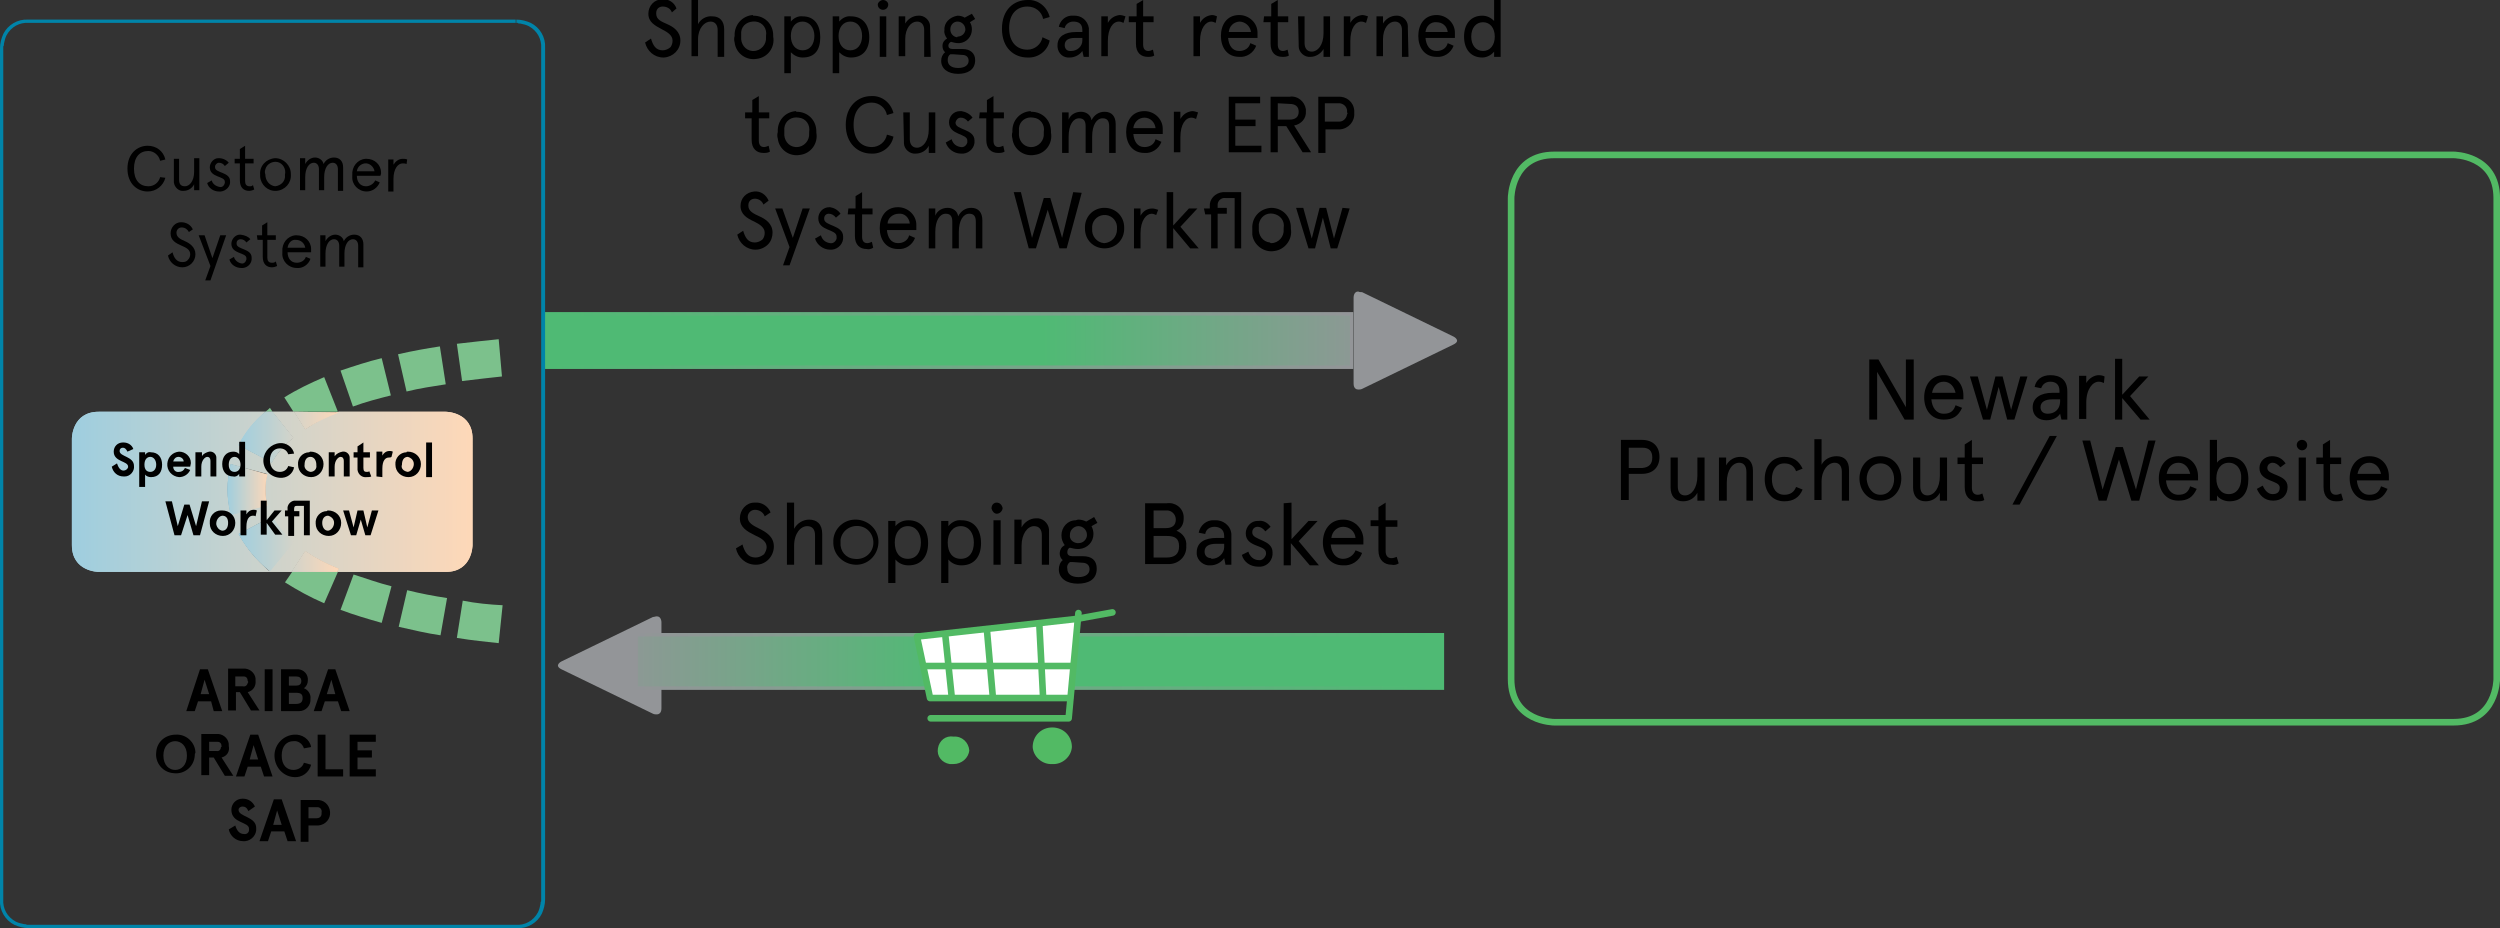 <?xml version="1.0" encoding="utf-8"?>
<!-- Generator: Adobe Illustrator 27.6.1, SVG Export Plug-In . SVG Version: 6.00 Build 0)  -->
<svg version="1.1" id="Layer_1" xmlns="http://www.w3.org/2000/svg" xmlns:xlink="http://www.w3.org/1999/xlink" x="0px" y="0px"
	 viewBox="0 0 382.5 142" style="enable-background:new 0 0 382.5 142;" xml:space="preserve">
<rect x="0" y="0" width="382.5" height="142" fill="#333333" stroke="none"/>
<style type="text/css">
	.st0{fill:none;stroke:#52BA64;stroke-width:1.01;}
	.st1{fill:#939598;}
	.st2{fill:url(#SVGID_00000112613862679671576050000011137892330578903487_);}
	.st3{clip-path:url(#SVGID_00000116946105172097116120000003411027332027871118_);}
	.st4{fill:url(#SVGID_00000000199269878255091040000001033025813591433350_);}
	.st5{fill:url(#SVGID-2_00000015315106649537969430000009022888378862059911_);}
	.st6{clip-path:url(#SVGID_00000013900774872517540180000012866791345073587623_);}
	
		.st7{fill:url(#SVGID_00000026869918289246857450000009415919184718825120_);stroke:url(#SVGID_00000029034827431474658930000004984056590042462652_);stroke-width:0.5;}
	.st8{fill:none;stroke:url(#SVGID-3_00000098917804554745383300000016384137835493484977_);stroke-width:0.5;}
	.st9{fill:url(#SVGID-4_00000119835227138806603120000014053326628811270073_);}
	.st10{clip-path:url(#SVGID_00000173121327278285031230000016249811212448606861_);}
	
		.st11{fill:url(#SVGID_00000115494950167563797100000007523273807034605710_);stroke:url(#SVGID_00000138573107868453591500000000440069824038431117_);stroke-width:0.5;}
	.st12{fill:none;stroke:url(#SVGID-5_00000058559259196256887050000018290729579534614963_);stroke-width:0.5;}
	.st13{fill:#FFFFFF;}
	.st14{fill:none;stroke:#52BA64;stroke-width:1.01;stroke-linecap:round;stroke-linejoin:round;}
	.st15{fill:#52BA64;}
	.st16{fill:#0084A9;}
	.st17{fill:#7CC18C;}
	.st18{fill:url(#SVGID-6_00000035516535291439607650000018434019335761078657_);}
	.st19{clip-path:url(#SVGID_00000003804199015910807790000012639685118958576774_);}
	.st20{fill:url(#SVGID-7_00000023981578642907170290000006467227818388392605_);}
	.st21{fill:url(#SVGID-8_00000017490598049324046380000011657714156696727733_);}
	.st22{clip-path:url(#SVGID_00000008827078962785376600000000474398340910012303_);}
	.st23{fill:url(#SVGID-9_00000087379029827692589420000008170121578676831154_);}
	.st24{fill:url(#SVGID-10_00000057106154473807337820000001722422586014781319_);}
	.st25{clip-path:url(#SVGID_00000158710190013173702110000013697444734656535189_);}
	.st26{fill:url(#SVGID-11_00000134945601443184620800000012045585939706336908_);}
	.st27{fill:url(#SVGID-12_00000177459959458000035820000004988242252089658780_);}
	.st28{clip-path:url(#SVGID_00000095299845038317871860000016042587552153709210_);}
	.st29{fill:url(#SVGID-13_00000149339800120166061330000004165647334062893224_);}
	.st30{enable-background:new    ;}
</style>
<g id="Layer_2_00000105404789807433241760000009754393788513656463_">
	<g id="Layer_1-2">
		<g>
			<path d="M117,79c-0.2-0.6-0.8-1-1.5-1c-0.6,0-1.1,0.5-1.1,1.1l0,0c0,0.9,0.8,1.3,1.8,1.8s2.2,1.2,2.2,2.7s-1.2,2.8-2.7,2.8h-0.1
				c-1.5,0-2.7-1.1-3-2.5l1-0.6c0.3,1.1,0.8,2,2,2c0.5,0,0.9-0.2,1.3-0.5c0.2-0.3,0.4-0.7,0.4-1.1c0-0.9-0.9-1.4-1.8-1.8
				c-1.2-0.6-2.3-1.2-2.3-2.6c0-1.3,1-2.4,2.2-2.4c0,0,0,0,0.1,0c1-0.1,2,0.5,2.4,1.5L117,79z"/>
			<path d="M125.8,86.4h-1.1v-4.5c0-0.9-0.4-1.4-1.2-1.4c-1,0-2,1.1-2,3v2.9h-1.1v-9.5h1.1v4c0.5-0.9,1.4-1.4,2.3-1.4
				c1.2,0,2,0.7,2,2.2L125.8,86.4z"/>
			<path d="M130.7,79.5c1.9-0.1,3.6,1.3,3.7,3.2c0.1,1.9-1.3,3.6-3.2,3.7s-3.6-1.3-3.7-3.2c0-0.1,0-0.2,0-0.2
				C127.4,81.2,128.8,79.6,130.7,79.5L130.7,79.5z M130.7,85.5c1.4,0.2,2.7-0.7,2.9-2.1s-0.7-2.7-2.1-2.9c-1.4-0.2-2.7,0.7-2.9,2.1
				c0,0.1,0,0.3,0,0.4C128.5,84.3,129.4,85.4,130.7,85.5L130.7,85.5L130.7,85.5z"/>
			<path d="M139,86.5c-0.8,0-1.5-0.3-2-0.9v3.6h-1.1v-9.5h1.1v0.8c0.5-0.6,1.2-0.9,2-0.9c2,0,3,1.5,3,3.5S141,86.5,139,86.5z
				 M138.9,80.5c-1.2,0-2,1-2,2.5s0.7,2.5,2,2.5s2-1,2-2.5S140.1,80.5,138.9,80.5L138.9,80.5z"/>
			<path d="M147.1,86.5c-0.8,0-1.5-0.3-2-0.9v3.6H144v-9.5h1.1v0.8c0.5-0.6,1.2-1,2-0.9c2,0,3,1.5,3,3.5S149.1,86.5,147.1,86.5z
				 M147,80.5c-1.2,0-2,1-2,2.5s0.7,2.5,2,2.5s2-1,2-2.5S148.2,80.5,147,80.5L147,80.5z"/>
			<path d="M152.5,76.9c0.5,0,0.8,0.4,0.9,0.8c0,0,0,0,0,0.1c-0.1,0.5-0.5,0.8-0.9,0.8s-0.7-0.4-0.8-0.8
				C151.7,77.3,152,76.9,152.5,76.9L152.5,76.9z M153.1,79.6v6.8H152v-6.8H153.1z"/>
			<path d="M160.5,86.4h-1.1v-4.5c0-0.9-0.4-1.4-1.2-1.4c-1,0-1.9,1.2-1.9,3v2.8h-1.1v-6.8h1.1v1.2c0.4-0.8,1.3-1.4,2.2-1.4
				c1-0.1,1.9,0.7,2,1.7c0,0.1,0,0.2,0,0.4V86.4z"/>
			<path d="M165,79.5c0.4,0,0.8,0.1,1.2,0.3l1.2-0.7l0.5,0.9l-0.9,0.5c0.2,0.4,0.3,0.8,0.3,1.2c0,1.2-0.9,2.2-2.2,2.3
				c-0.1,0-0.1,0-0.2,0c-0.4,0-0.8-0.1-1.2-0.2c-0.3,0.1-0.4,0.4-0.4,0.7c0,0.4,0.3,0.6,0.8,0.6h1.6c1.3,0,2.1,0.6,2.1,1.9
				c0,1.7-1.3,2.3-2.9,2.3c-1.7,0-2.9-0.8-2.9-2.2c0-0.5,0.2-1.1,0.6-1.4c-0.6-0.5-0.6-1.4-0.1-2c0.1-0.1,0.3-0.2,0.4-0.3
				c-0.3-0.4-0.5-0.9-0.5-1.5c0-1.2,0.9-2.3,2.2-2.3C164.9,79.5,164.9,79.5,165,79.5z M164.2,86c-0.2,0-0.4,0-0.5,0
				c-0.3,0.2-0.5,0.6-0.4,1c0,0.8,0.6,1.3,1.7,1.3s1.7-0.5,1.7-1.2s-0.5-1-1.1-1L164.2,86z M165,83.1c0.7,0,1.2-0.5,1.3-1.1
				c0-0.1,0-0.1,0-0.2c0-0.7-0.6-1.3-1.3-1.3s-1.3,0.6-1.3,1.3c-0.1,0.7,0.4,1.2,1.1,1.3C164.9,83.1,164.9,83.1,165,83.1z"/>
		</g>
		<g>
			<path d="M178.5,77c1.3-0.2,2.5,0.7,2.6,2c0,0.1,0,0.3,0,0.4c0,0.8-0.4,1.5-1.1,1.8c1,0.4,1.6,1.3,1.5,2.3c0.1,1.5-1,2.7-2.5,2.8
				c-0.2,0-0.3,0-0.5,0h-3.3V77H178.5z M176.5,78.1v2.7h1.9c0.9,0,1.5-0.4,1.5-1.3c0-0.7-0.5-1.3-1.2-1.4c-0.1,0-0.2,0-0.2,0
				S176.5,78.1,176.5,78.1z M176.5,85.3h2c1.2,0,1.9-0.5,1.9-1.7s-0.6-1.6-1.9-1.6h-2V85.3z"/>
			<path d="M188.4,86.4h-0.9l-0.2-1c-0.5,0.7-1.3,1.1-2.1,1.1c-1,0.1-2-0.7-2.1-1.7c0-0.1,0-0.2,0-0.3c0-1.5,1.2-2.2,3.1-2.2h1.1V82
				c0-1-0.7-1.4-1.5-1.4c-0.7,0-1.3,0.4-1.4,1.1l-1-0.2c0.2-1.1,1.2-2,2.4-1.9c1.3-0.1,2.5,0.8,2.6,2.1c0,0.2,0,0.3,0,0.5
				L188.4,86.4z M185.4,85.5c1,0,1.9-0.8,1.9-1.8c0-0.1,0-0.2,0-0.3v-0.2h-1.2c-1.2,0-1.8,0.4-1.8,1.2c0,0.6,0.4,1,1,1
				C185.3,85.5,185.4,85.5,185.4,85.5L185.4,85.5z"/>
			<path d="M194.4,80.6l-0.8,0.7c-0.3-0.4-0.7-0.7-1.2-0.7c-0.4,0-0.8,0.3-0.8,0.8v0.1c0,1.2,3.1,1,3.1,3c0.1,1.1-0.7,2.1-1.8,2.2
				c-0.1,0-0.3,0-0.4,0c-1.2,0-2.2-0.7-2.5-1.8l1-0.5c0.2,0.7,0.8,1.3,1.6,1.3c0.5,0.1,1-0.4,1.1-0.9c0-0.1,0-0.1,0-0.2
				c0-1.3-3.1-0.8-3.1-3c0-1,0.8-1.9,1.8-1.9c0.1,0,0.1,0,0.2,0C193.2,79.6,193.9,79.9,194.4,80.6z"/>
			<path d="M197.6,76.9v5.6l2.6-2.8h1.4l-2.9,3.1l3.1,3.7h-1.4l-2.9-3.4v3.4h-1.1V77L197.6,76.9L197.6,76.9z"/>
			<path d="M208.6,83.3h-5c0.1,1.2,0.7,2.2,1.9,2.2c0.8,0,1.6-0.5,1.9-1.3l1,0.4c-0.4,1.2-1.6,2-2.9,1.9c-2.1,0-3.1-1.7-3.1-3.5
				s1-3.5,3.1-3.5c1.7,0,3,1.3,3.1,2.9c0,0.1,0,0.2,0,0.3V83.3z M203.7,82.3h3.7c-0.1-1-0.9-1.7-1.9-1.7
				C204.6,80.6,203.8,81.3,203.7,82.3L203.7,82.3z"/>
			<path d="M209.7,79.6h1.2v-2l1.1-0.7v2.7h1.8v1H212v3.7c0,0.7,0.3,1.1,0.9,1.1c0.3,0,0.5-0.1,0.8-0.2l0.3,1
				c-0.3,0.2-0.7,0.3-1.1,0.2c-1.1,0-2-0.7-2-2.2v-3.7h-1.2V79.6z"/>
		</g>
		<path class="st0" d="M375.4,23.7c0,0,6.6,0,6.6,6.6v73.6c0,0,0,6.6-6.6,6.6H237.8c0,0-6.6,0-6.6-6.6V30.3c0,0,0-6.6,6.6-6.6
			L375.4,23.7z"/>
		<g>
			<path d="M102.8,1.9C102.6,1.3,102,1,101.4,1s-1,0.4-1,1c0,0,0,0,0,0.1c0,0.9,0.8,1.2,1.7,1.6s2,1.1,2,2.5s-1.1,2.5-2.5,2.6h-0.1
				c-1.4,0-2.5-1-2.8-2.3l0.9-0.6c0.3,1,0.7,1.8,1.8,1.8c0.4,0,0.9-0.2,1.2-0.5c0.2-0.3,0.3-0.6,0.3-1c0-0.8-0.8-1.3-1.6-1.7
				c-1.1-0.6-2.1-1.1-2.1-2.4c0-1.2,0.9-2.2,2.1-2.2l0,0c1-0.1,1.9,0.5,2.2,1.4L102.8,1.9z"/>
			<path d="M110.8,8.7h-1V4.6c0-0.8-0.4-1.3-1.1-1.3c-0.9,0-1.9,1-1.9,2.7v2.6h-1V0h1v3.7c0.4-0.8,1.3-1.3,2.2-1.2
				c1.1,0,1.8,0.7,1.8,2V8.7z"/>
			<path d="M115.3,2.4c1.7,0,3,1.3,3,3c0,0.1,0,0.1,0,0.2c0.3,1.6-0.8,3.2-2.5,3.4c-1.6,0.3-3.2-0.8-3.4-2.5c-0.1-0.3-0.1-0.7,0-1
				c-0.1-1.7,1.2-3.1,2.8-3.2C115.2,2.4,115.2,2.4,115.3,2.4z M115.3,7.8c1.1,0,2-1,1.9-2.1c0-0.1,0-0.1,0-0.2
				c0.2-1.1-0.5-2.1-1.6-2.2s-2.1,0.5-2.2,1.6c0,0.2,0,0.5,0,0.7c-0.1,1.1,0.6,2.1,1.7,2.2C115.2,7.8,115.2,7.8,115.3,7.8z"/>
			<path d="M122.8,8.8c-0.7,0-1.3-0.3-1.8-0.8v3.2h-1V2.5h1v0.8c0.4-0.5,1.1-0.9,1.8-0.8c1.8,0,2.7,1.3,2.7,3.2S124.7,8.8,122.8,8.8
				z M122.8,3.3c-1.1,0-1.8,0.9-1.8,2.2s0.7,2.2,1.8,2.2s1.8-0.9,1.8-2.2S123.8,3.3,122.8,3.3z"/>
			<path d="M130.2,8.8c-0.7,0-1.3-0.3-1.8-0.8v3.2h-1V2.5h1v0.8c0.4-0.5,1.1-0.9,1.8-0.8c1.8,0,2.8,1.3,2.8,3.2S132,8.8,130.2,8.8z
				 M130.1,3.3c-1.1,0-1.8,0.9-1.8,2.2s0.7,2.2,1.8,2.2s1.8-0.9,1.8-2.2S131.2,3.3,130.1,3.3z"/>
			<path d="M135.1,0c0.4,0,0.8,0.3,0.8,0.7l0,0c0,0.4-0.3,0.8-0.8,0.8c-0.4,0-0.8-0.3-0.8-0.8C134.3,0.4,134.7,0,135.1,0L135.1,0z
				 M135.6,2.5v6.2h-1V2.5H135.6z"/>
			<path d="M142.4,8.7h-1V4.6c0-0.8-0.4-1.3-1.1-1.3c-0.9,0-1.8,1-1.8,2.7v2.6h-1V2.5h1v1.1c0.4-0.7,1.2-1.2,2-1.2
				c0.9-0.1,1.8,0.7,1.8,1.6c0,0.1,0,0.2,0,0.3L142.4,8.7z"/>
			<path d="M146.5,2.4c0.4,0,0.8,0.1,1.1,0.3l1.1-0.6l0.5,0.8l-0.8,0.5c0.2,0.3,0.3,0.7,0.3,1.1c0,1.1-0.8,2-1.9,2.1
				c-0.1,0-0.2,0-0.2,0c-0.4,0-0.7-0.1-1.1-0.2c-0.2,0.1-0.4,0.3-0.4,0.6c0,0.3,0.2,0.5,0.7,0.5h1.5c1.1,0,1.9,0.6,1.9,1.7
				c0,1.5-1.2,2.1-2.6,2.1c-1.6,0-2.6-0.8-2.6-2c0-0.5,0.2-1,0.6-1.3c-0.3-0.3-0.4-0.6-0.4-1c0-0.5,0.3-0.9,0.7-1.1
				c-0.3-0.4-0.5-0.9-0.4-1.3C144.4,3.5,145.3,2.6,146.5,2.4C146.3,2.4,146.4,2.4,146.5,2.4z M145.8,8.3h-0.4
				c-0.3,0.2-0.4,0.5-0.4,0.9c0,0.7,0.5,1.2,1.6,1.2s1.6-0.5,1.6-1.1s-0.4-0.9-1-0.9L145.8,8.3z M146.5,5.6c0.6,0,1.1-0.4,1.2-1V4.5
				c0-0.6-0.5-1.2-1.2-1.2c-0.6,0-1.1,0.5-1.1,1.2c0,0.6,0.4,1.1,1,1.2C146.4,5.7,146.5,5.7,146.5,5.6z"/>
			<path d="M160.6,6.2c-0.3,1.6-1.8,2.7-3.4,2.6c-2,0-3.9-1.4-3.9-4.4s1.9-4.4,3.9-4.4c1.6-0.1,3,1,3.4,2.6l-1,0.3
				c-0.2-1.1-1.2-1.9-2.4-1.9c-1.6,0-2.8,1.1-2.8,3.3s1.2,3.3,2.8,3.3c1.1,0,2.1-0.8,2.3-1.9L160.6,6.2z"/>
			<path d="M166.6,8.7h-0.8l-0.2-0.9c-0.4,0.6-1.2,1-1.9,1c-1,0.1-1.8-0.6-1.9-1.6c0-0.1,0-0.2,0-0.3c0-1.3,1.1-2,2.8-2h1V4.6
				c0-1-0.6-1.3-1.4-1.3c-0.6,0-1.2,0.4-1.3,1L162,4.1c0.2-1,1.1-1.8,2.2-1.7c1.2-0.1,2.2,0.7,2.4,1.9c0,0.2,0,0.3,0,0.5L166.6,8.7z
				 M163.9,7.8c0.9,0,1.7-0.7,1.7-1.6c0-0.1,0-0.1,0-0.2V5.8h-1.1c-1.1,0-1.6,0.4-1.6,1.1c0,0.5,0.3,0.9,0.8,0.9
				C163.8,7.8,163.8,7.8,163.9,7.8z"/>
			<path d="M171.9,3.5c-0.2-0.1-0.5-0.2-0.7-0.2c-0.9,0-1.7,1-1.7,3v2.3h-1V2.5h1v1c0.4-0.7,1-1.1,1.8-1.2c0.3,0,0.6,0.1,0.9,0.2
				L171.9,3.5z"/>
			<path d="M172.8,2.5h1.1V0.6l1-0.6v2.5h1.6v0.9h-1.6v3.4c0,0.7,0.3,1,0.8,1c0.2,0,0.5-0.1,0.7-0.2l0.2,0.9c-0.3,0.2-0.7,0.2-1,0.2
				c-1,0-1.8-0.6-1.8-2V3.4h-1.1V2.5H172.8z"/>
		</g>
		<g>
			<path d="M186,3.5c-0.2-0.1-0.5-0.2-0.7-0.2c-0.8,0-1.7,1-1.7,3v2.3h-1V2.5h1v1c0.4-0.7,1-1.1,1.8-1.2c0.3,0,0.6,0.1,0.8,0.2
				L186,3.5z"/>
			<path d="M192.4,5.8h-4.5c0.1,1.1,0.6,2,1.7,2c0.8,0,1.5-0.4,1.7-1.2l0.9,0.4c-0.4,1.1-1.5,1.8-2.6,1.7c-1.9,0-2.8-1.5-2.8-3.2
				s0.9-3.2,2.8-3.2c1.5,0,2.8,1.2,2.8,2.7c0,0.1,0,0.2,0,0.3L192.4,5.8L192.4,5.8z M188,4.9h3.4c-0.1-0.9-0.9-1.6-1.8-1.6
				C188.7,3.4,188.1,4,188,4.9z"/>
			<path d="M193.4,2.5h1.1V0.6l1-0.6v2.5h1.6v0.9h-1.6v3.4c0,0.7,0.3,1,0.8,1c0.2,0,0.5-0.1,0.7-0.2l0.2,0.9c-0.3,0.2-0.7,0.2-1,0.2
				c-1,0-1.8-0.6-1.8-2V3.4h-1.1L193.4,2.5z"/>
			<path d="M198.6,2.5h1v4.1c0,0.8,0.4,1.3,1.1,1.3c0.9,0,1.8-1,1.8-2.8V2.5h1v6.2h-1V7.5c-0.4,0.7-1.2,1.2-2,1.2
				c-0.9,0.1-1.8-0.7-1.8-1.6c0-0.1,0-0.2,0-0.3L198.6,2.5z"/>
			<path d="M209,3.5c-0.2-0.1-0.5-0.2-0.7-0.2c-0.9,0-1.7,1-1.7,3v2.3h-1V2.5h1v1c0.4-0.7,1-1.1,1.8-1.2c0.3,0,0.6,0.1,0.9,0.2
				L209,3.5z"/>
			<path d="M215.5,8.7h-1V4.6c0-0.8-0.4-1.3-1.1-1.3c-0.9,0-1.8,1-1.8,2.7v2.6h-1V2.5h1v1.1c0.4-0.7,1.2-1.2,2-1.2
				c0.9-0.1,1.8,0.7,1.8,1.6c0,0.1,0,0.2,0,0.3L215.5,8.7z"/>
			<path d="M222.6,5.8h-4.5c0.1,1.1,0.6,2,1.7,2c0.8,0,1.5-0.4,1.7-1.2l0.9,0.4c-0.4,1.1-1.5,1.8-2.6,1.7c-1.9,0-2.8-1.5-2.8-3.2
				s0.9-3.2,2.8-3.2c1.5,0,2.8,1.2,2.8,2.7c0,0.1,0,0.2,0,0.3L222.6,5.8z M218.1,4.9h3.4c-0.1-0.9-0.8-1.5-1.7-1.5
				C218.9,3.3,218.2,4,218.1,4.9z"/>
			<path d="M226.8,2.4c0.7,0,1.3,0.3,1.8,0.8V0h1v8.7h-1V7.9c-0.4,0.5-1.1,0.9-1.8,0.9c-1.8,0-2.8-1.3-2.8-3.2S225,2.4,226.8,2.4z
				 M226.9,7.8c1.1,0,1.8-0.9,1.8-2.2s-0.7-2.2-1.8-2.2s-1.8,0.9-1.8,2.2S225.8,7.8,226.9,7.8z"/>
		</g>
		<g>
			<path d="M114,17.2h1.1v-1.9l1-0.6v2.5h1.6v0.9h-1.6v3.4c0,0.7,0.3,1,0.8,1c0.2,0,0.5-0.1,0.7-0.2l0.2,0.9c-0.3,0.2-0.7,0.2-1,0.2
				c-1,0-1.8-0.6-1.8-2v-3.3h-1C114,18.1,114,17.2,114,17.2z"/>
			<path d="M121.9,17.1c1.7,0,3,1.3,3,3c0,0.1,0,0.1,0,0.2c0.3,1.6-0.8,3.2-2.5,3.4c-1.6,0.3-3.2-0.8-3.4-2.5c-0.1-0.3-0.1-0.7,0-1
				c-0.1-1.7,1.1-3.1,2.8-3.2C121.8,17.1,121.8,17.1,121.9,17.1z M121.9,22.5c1.1,0,2-1,1.9-2.1c0-0.1,0-0.1,0-0.2
				c0.2-1.1-0.5-2.1-1.6-2.2c-1.1-0.2-2.1,0.5-2.2,1.6c0,0.2,0,0.5,0,0.7c-0.1,1.1,0.6,2.1,1.7,2.2
				C121.7,22.5,121.8,22.5,121.9,22.5z"/>
			<path d="M136.7,20.9c-0.3,1.6-1.8,2.7-3.4,2.6c-2,0-3.9-1.5-3.9-4.4s1.9-4.4,3.9-4.4c1.6-0.1,3,1,3.4,2.6l-1,0.3
				c-0.2-1.1-1.2-1.9-2.3-1.9c-1.6,0-2.8,1.1-2.8,3.4s1.2,3.4,2.8,3.4c1.1,0,2.1-0.8,2.3-1.9L136.7,20.9z"/>
			<path d="M138.2,17.2h1v4.1c0,0.8,0.4,1.3,1.1,1.3c0.9,0,1.8-1,1.8-2.8v-2.6h1v6.2h-1v-1.1c-0.4,0.8-1.2,1.2-2,1.2
				c-0.9,0.1-1.8-0.7-1.8-1.6c0-0.1,0-0.2,0-0.3L138.2,17.2z"/>
			<path d="M148.8,18l-0.7,0.6c-0.3-0.4-0.7-0.6-1.1-0.6c-0.4,0-0.7,0.3-0.8,0.7v0.1c0,1.1,2.9,0.9,2.9,2.7c0.1,1-0.7,1.9-1.7,2
				c-0.1,0-0.2,0-0.4,0c-1,0-2-0.7-2.3-1.7l0.9-0.5c0.2,0.7,0.7,1.1,1.4,1.2c0.5,0.1,0.9-0.3,1-0.7c0-0.1,0-0.2,0-0.3
				c0-1.1-2.8-0.8-2.8-2.8c0-0.9,0.7-1.7,1.7-1.7c0.1,0,0.1,0,0.2,0C147.7,17.1,148.4,17.4,148.8,18z"/>
			<path d="M149.9,17.2h1.1v-1.9l1-0.6v2.5h1.6v0.9H152v3.4c0,0.7,0.3,1,0.8,1c0.2,0,0.5-0.1,0.7-0.2l0.2,0.9
				c-0.3,0.2-0.7,0.2-1,0.2c-1,0-1.8-0.6-1.8-2v-3.3h-1.1L149.9,17.2z"/>
			<path d="M157.8,17.1c1.7,0,3,1.3,3,3c0,0.1,0,0.1,0,0.2c0.3,1.6-0.8,3.2-2.5,3.4c-1.6,0.3-3.2-0.8-3.4-2.5c-0.1-0.3-0.1-0.7,0-1
				c-0.1-1.7,1.1-3.1,2.8-3.2C157.7,17.1,157.7,17.1,157.8,17.1z M157.8,22.5c1.1,0,2-1,1.9-2.1c0-0.1,0-0.1,0-0.2
				c0.2-1.1-0.5-2.1-1.6-2.2c-1.1-0.2-2.1,0.5-2.2,1.6c0,0.2,0,0.5,0,0.7c-0.1,1.1,0.6,2.1,1.7,2.2
				C157.6,22.5,157.7,22.5,157.8,22.5z"/>
			<path d="M170.7,23.4h-1v-4.1c0-0.8-0.3-1.2-1-1.2c-0.9,0-1.6,1-1.6,2.8v2.5h-1v-4.1c0-0.8-0.3-1.2-1-1.2c-0.9,0-1.6,1-1.6,2.8
				v2.5h-1v-6.2h1v1.1c0.3-0.8,1.1-1.2,1.9-1.2c0.8,0,1.5,0.5,1.6,1.3c0.4-0.8,1.1-1.3,2-1.3c1.1,0,1.7,0.7,1.7,1.9L170.7,23.4z"/>
			<path d="M177.9,20.5h-4.5c0.1,1.1,0.6,2,1.7,2c0.8,0,1.5-0.4,1.7-1.2l0.9,0.4c-0.4,1.1-1.5,1.8-2.6,1.7c-1.9,0-2.8-1.5-2.8-3.2
				s0.9-3.2,2.8-3.2c1.5,0,2.8,1.2,2.8,2.7c0,0.1,0,0.2,0,0.3L177.9,20.5L177.9,20.5z M173.4,19.6h3.4c-0.1-0.9-0.8-1.6-1.7-1.6
				S173.5,18.7,173.4,19.6z"/>
			<path d="M183,18.2c-0.2-0.1-0.5-0.2-0.7-0.2c-0.9,0-1.7,1-1.7,3v2.3h-1v-6.2h1v1.1c0.4-0.7,1-1.1,1.8-1.2c0.3,0,0.6,0.1,0.9,0.2
				L183,18.2z"/>
			<path d="M192.8,14.8v1H189v2.5h3.1v1H189v3h4v1h-5v-8.5C188,14.8,192.8,14.8,192.8,14.8z"/>
			<path d="M196.8,19.3h-1.3v4h-1.1v-8.5h2.9c1.2-0.2,2.3,0.7,2.5,1.9c0,0.1,0,0.2,0,0.3c0.1,1.1-0.7,2-1.8,2.2l2.6,4.1h-1.3
				L196.8,19.3z M195.5,15.8v2.5h1.8c0.9,0,1.4-0.4,1.4-1.2s-0.5-1.2-1.4-1.2L195.5,15.8L195.5,15.8z"/>
			<path d="M202.8,19.7v3.7h-1.1v-8.6h3c1.3-0.1,2.4,0.8,2.5,2.1c0,0.1,0,0.3,0,0.4c0.1,1.3-0.9,2.4-2.2,2.5c-0.1,0-0.3,0-0.4,0
				h-1.8V19.7z M206.1,17.2c0.1-0.7-0.4-1.3-1.1-1.4c-0.1,0-0.2,0-0.3,0h-2v2.8h2c0.7,0.1,1.3-0.4,1.4-1.1
				C206.2,17.4,206.2,17.3,206.1,17.2z"/>
		</g>
		<g>
			<path d="M116.8,31.3c-0.2-0.6-0.8-0.9-1.3-0.9c-0.6,0-1,0.4-1,1c0,0,0,0,0,0.1c0,0.8,0.8,1.2,1.7,1.6s2,1.1,2,2.5
				c0,0.6-0.2,1.3-0.7,1.8s-1.2,0.8-1.9,0.8c-1.4,0-2.5-1-2.8-2.3l0.9-0.6c0.3,1,0.7,1.8,1.8,1.8c0.4,0,0.9-0.2,1.2-0.5
				c0.2-0.3,0.3-0.6,0.3-1c0-0.8-0.8-1.3-1.6-1.7c-1.1-0.5-2.1-1.1-2.1-2.4c0-1.2,0.9-2.1,2.1-2.2l0,0c1-0.1,1.8,0.5,2.2,1.4
				L116.8,31.3z"/>
			<path d="M123.9,31.9l-3.1,8.7h-1l1-2.8l-2.2-5.9h1.1l1.6,4.5l1.5-4.5L123.9,31.9z"/>
			<path d="M128.6,32.7l-0.7,0.6c-0.3-0.4-0.7-0.6-1.1-0.6s-0.7,0.3-0.7,0.7c0,0,0,0,0,0.1c0,1.1,2.9,0.9,2.9,2.7
				c0.1,1-0.7,1.9-1.7,2c-0.1,0-0.2,0-0.3,0c-1,0-2-0.7-2.3-1.7l0.9-0.5c0.2,0.7,0.7,1.1,1.4,1.2c0.5,0.1,0.9-0.3,1-0.7
				c0-0.1,0-0.2,0-0.3c0-1.2-2.8-0.8-2.8-2.8c0-0.9,0.7-1.7,1.7-1.7h0.1C127.6,31.8,128.2,32.1,128.6,32.7z"/>
			<path d="M129.8,31.9h1.1V30l1-0.6v2.5h1.6v0.9h-1.6v3.4c0,0.7,0.3,1,0.8,1c0.2,0,0.5-0.1,0.7-0.2l0.2,0.9c-0.3,0.2-0.7,0.3-1,0.2
				c-1,0-1.8-0.6-1.8-2v-3.3h-1.1L129.8,31.9z"/>
			<path d="M140.2,35.2h-4.5c0.1,1.1,0.6,2,1.7,2c0.8,0,1.5-0.4,1.7-1.2l0.9,0.4c-0.4,1.1-1.5,1.8-2.6,1.7c-1.9,0-2.8-1.5-2.8-3.2
				s0.9-3.2,2.8-3.2c1.5,0,2.8,1.2,2.8,2.7c0,0.1,0,0.2,0,0.2L140.2,35.2L140.2,35.2z M135.8,34.2h3.4c-0.1-0.9-0.8-1.6-1.7-1.5
				C136.6,32.7,135.8,33.4,135.8,34.2L135.8,34.2z"/>
			<path d="M150.3,38h-1v-4.1c0-0.8-0.3-1.2-1-1.2c-0.9,0-1.6,1-1.6,2.8V38h-1v-4.1c0-0.8-0.3-1.2-1-1.2c-0.9,0-1.6,1-1.6,2.8V38h-1
				v-6.1h1V33c0.3-0.8,1.1-1.2,1.9-1.2c0.8,0,1.5,0.5,1.6,1.3c0.4-0.8,1.1-1.3,2-1.3c1.1,0,1.7,0.7,1.7,1.9L150.3,38z"/>
		</g>
		<g>
			<path d="M165.5,29.5l-2.3,8.5h-1.1l-1.8-5.9l-1.8,5.9h-1.1l-2.3-8.6h1.1l1.7,7l1.8-6.1h1l1.8,6.1l1.7-7L165.5,29.5z"/>
			<path d="M169,31.8c1.7,0,3,1.3,3,3c0,0.1,0,0.1,0,0.2c0,1.7-1.3,3-3,3s-3-1.3-3-3c-0.1-1.7,1.1-3.1,2.8-3.2
				C168.8,31.8,168.9,31.8,169,31.8z M169,37.2c1.1-0.1,1.9-1,1.9-2.1V35c0.1-1.1-0.7-2-1.7-2.1c-1.1-0.1-2,0.7-2.1,1.7
				c0,0.1,0,0.3,0,0.4c-0.1,1.1,0.7,2.1,1.8,2.2C168.9,37.2,168.9,37.2,169,37.2z"/>
			<path d="M176.9,32.9c-0.2-0.1-0.5-0.2-0.7-0.2c-0.8,0-1.7,1-1.7,3V38h-1v-6.1h1V33c0.4-0.7,1-1.1,1.8-1.1c0.3,0,0.6,0.1,0.9,0.2
				L176.9,32.9z"/>
			<path d="M179.5,29.4v5.1l2.4-2.6h1.3l-2.6,2.8l2.8,3.3h-1.3l-2.6-3.1V38h-1v-8.6H179.5z"/>
			<path d="M184.2,31.9h0.9v-0.3c-0.1-1.1,0.8-2.1,2-2.2c0.1,0,0.2,0,0.3,0h2.5V38h-1v-7.7h-1.4c-0.6-0.1-1.2,0.4-1.2,1
				c0,0.1,0,0.1,0,0.2v0.3h1.4v0.9h-1.4V38h-1v-5.2h-0.9L184.2,31.9z"/>
			<path d="M194.5,31.8c1.7,0,3,1.3,3,3c0,0.1,0,0.1,0,0.2c0.3,1.6-0.9,3.2-2.5,3.4c-1.6,0.3-3.2-0.9-3.4-2.5c0-0.3,0-0.6,0-0.9
				C191.5,33.3,192.7,31.9,194.5,31.8C194.4,31.8,194.4,31.8,194.5,31.8z M194.5,37.2c1.1,0,2-1,1.9-2.1c0-0.1,0-0.1,0-0.2
				c0.2-1.1-0.5-2-1.6-2.2s-2,0.5-2.2,1.6c0,0.2,0,0.4,0,0.6c-0.1,1.1,0.6,2.1,1.7,2.2C194.4,37.2,194.4,37.2,194.5,37.2z"/>
			<path d="M206.5,31.9l-1.9,6.1h-1l-1.2-4.7l-1.2,4.7h-1l-1.9-6.2h1.1l1.3,4.7l1.2-4.7h1l1.2,4.7l1.3-4.7L206.5,31.9z"/>
		</g>
		<path class="st1" d="M207.8,44.6c-0.7,0-0.7,0.9-0.7,0.9V48l0,0v8.2l0,0v2.5c0,0.7,0.4,0.9,0.7,0.9c0.2,0,0.4,0,0.6-0.1l14-6.8
			c1.2-0.6,0-1.2,0-1.2l-14-6.8C208.2,44.7,208,44.7,207.8,44.6"/>
		<path class="st1" d="M100.5,94.3c0.7,0,0.7,0.9,0.7,0.9v2.5l0,0v8.2l0,0v2.5c0,0.7-0.4,0.9-0.7,0.9c-0.2,0-0.4,0-0.6-0.1l-14-6.8
			c-1.2-0.6,0-1.2,0-1.2l14-6.8C100.1,94.4,100.3,94.3,100.5,94.3"/>
		
			<linearGradient id="SVGID_00000093147759253988908110000006478608659484547211_" gradientUnits="userSpaceOnUse" x1="207.1" y1="1405.99" x2="207.1" y2="1405.99" gradientTransform="matrix(1 0 0 1 0 -1353.89)">
			<stop  offset="0" style="stop-color:#9ECEDF"/>
			<stop  offset="0.99" style="stop-color:#FED8B8"/>
			<stop  offset="1" style="stop-color:#FED8B8"/>
		</linearGradient>
		
			<rect id="SVGID" x="207.1" y="48" style="fill:url(#SVGID_00000093147759253988908110000006478608659484547211_);" width="0" height="8.2"/>
		<g>
			<g>
				<defs>
					<rect id="SVGID_1_" x="207.1" y="48" width="0" height="8.2"/>
				</defs>
				<clipPath id="SVGID_00000143605681648661196620000018185780983382479783_">
					<use xlink:href="#SVGID_1_"  style="overflow:visible;"/>
				</clipPath>
				<g style="clip-path:url(#SVGID_00000143605681648661196620000018185780983382479783_);">
					
						<linearGradient id="SVGID_00000152968139623255547400000014525871163087877298_" gradientUnits="userSpaceOnUse" x1="-1352.959" y1="-771.498" x2="-1352.959" y2="-771.498" gradientTransform="matrix(-60.02 0 0 -60.02 -80997.477 -46253.234)">
						<stop  offset="0" style="stop-color:#5FB3CC"/>
						<stop  offset="0.99" style="stop-color:#A4B9B5"/>
						<stop  offset="1" style="stop-color:#A4B9B5"/>
					</linearGradient>
					
						<rect x="207.1" y="48" style="fill:url(#SVGID_00000152968139623255547400000014525871163087877298_);" width="0" height="8.2"/>
				</g>
			</g>
		</g>
		
			<linearGradient id="SVGID-2_00000061467537579036032280000013895472427456528004_" gradientUnits="userSpaceOnUse" x1="97.3" y1="1455.09" x2="220.7" y2="1455.09" gradientTransform="matrix(1 0 0 1 0 -1353.89)">
			<stop  offset="0" style="stop-color:#939598"/>
			<stop  offset="0.99" style="stop-color:#4FBA74"/>
		</linearGradient>
		
			<rect id="SVGID-2" x="97.3" y="97.1" style="fill:url(#SVGID-2_00000061467537579036032280000013895472427456528004_);" width="123.4" height="8.2"/>
		<g>
			<g>
				<defs>
					<rect id="SVGID_00000016035933765113303590000006937077035831737533_" x="97.3" y="97.1" width="123.4" height="8.2"/>
				</defs>
				<clipPath id="SVGID_00000129914094175389331130000009232578215383937698_">
					<use xlink:href="#SVGID_00000016035933765113303590000006937077035831737533_"  style="overflow:visible;"/>
				</clipPath>
				<g style="clip-path:url(#SVGID_00000129914094175389331130000009232578215383937698_);">
					
						<linearGradient id="SVGID_00000161630876123167922080000015315859608691734156_" gradientUnits="userSpaceOnUse" x1="-1310.31" y1="-677.764" x2="-1309.2" y2="-677.764" gradientTransform="matrix(47.96 0 0 47.96 62934.535 32606.769)">
						<stop  offset="0" style="stop-color:#939598"/>
						<stop  offset="0.99" style="stop-color:#4FBA74"/>
					</linearGradient>
					
						<linearGradient id="SVGID_00000149339598992282861840000014702095724282512558_" gradientUnits="userSpaceOnUse" x1="97.05" y1="1455.09" x2="220.95" y2="1455.09" gradientTransform="matrix(1 0 0 1 0 -1353.89)">
						<stop  offset="0" style="stop-color:#939598"/>
						<stop  offset="0.99" style="stop-color:#4FBA74"/>
					</linearGradient>
					
						<rect x="97.3" y="97.1" style="fill:url(#SVGID_00000161630876123167922080000015315859608691734156_);stroke:url(#SVGID_00000149339598992282861840000014702095724282512558_);stroke-width:0.5;" width="123.4" height="8.2"/>
				</g>
			</g>
		</g>
		
			<linearGradient id="SVGID-3_00000049198713222857475410000001945343293766341793_" gradientUnits="userSpaceOnUse" x1="97.05" y1="1455.09" x2="220.95" y2="1455.09" gradientTransform="matrix(1 0 0 1 0 -1353.89)">
			<stop  offset="0" style="stop-color:#939598"/>
			<stop  offset="0.99" style="stop-color:#4FBA74"/>
		</linearGradient>
		
			<rect id="SVGID-3" x="97.3" y="97.1" style="fill:none;stroke:url(#SVGID-3_00000049198713222857475410000001945343293766341793_);stroke-width:0.5;" width="123.4" height="8.2"/>
		
			<linearGradient id="SVGID-4_00000132057974139745925940000016436056864984871052_" gradientUnits="userSpaceOnUse" x1="-1328.43" y1="-3407.36" x2="-1205.03" y2="-3407.36" gradientTransform="matrix(-1 0 0 -1 -1121.63 -3355.26)">
			<stop  offset="0" style="stop-color:#939598"/>
			<stop  offset="0.99" style="stop-color:#4FBA74"/>
		</linearGradient>
		
			<rect id="SVGID-4" x="83.4" y="48" style="fill:url(#SVGID-4_00000132057974139745925940000016436056864984871052_);" width="123.4" height="8.2"/>
		<g>
			<g>
				<defs>
					<rect id="SVGID_00000124147734903433858100000004461784170812830087_" x="83.4" y="48" width="123.4" height="8.2"/>
				</defs>
				<clipPath id="SVGID_00000088120812152359352500000014780513479695652025_">
					<use xlink:href="#SVGID_00000124147734903433858100000004461784170812830087_"  style="overflow:visible;"/>
				</clipPath>
				<g style="clip-path:url(#SVGID_00000088120812152359352500000014780513479695652025_);">
					
						<linearGradient id="SVGID_00000162335526075983063690000010811350171037695389_" gradientUnits="userSpaceOnUse" x1="-1340.04" y1="-779.15" x2="-1338.93" y2="-779.15" gradientTransform="matrix(-47.96 0 0 -47.96 -64056.164 -37315.922)">
						<stop  offset="0" style="stop-color:#939598"/>
						<stop  offset="0.99" style="stop-color:#4FBA74"/>
					</linearGradient>
					
						<linearGradient id="SVGID_00000009575359381078934820000017430919621269331386_" gradientUnits="userSpaceOnUse" x1="-1328.68" y1="-3407.36" x2="-1204.78" y2="-3407.36" gradientTransform="matrix(-1 0 0 -1 -1121.63 -3355.26)">
						<stop  offset="0" style="stop-color:#939598"/>
						<stop  offset="0.99" style="stop-color:#4FBA74"/>
					</linearGradient>
					
						<rect x="83.4" y="48" style="fill:url(#SVGID_00000162335526075983063690000010811350171037695389_);stroke:url(#SVGID_00000009575359381078934820000017430919621269331386_);stroke-width:0.5;" width="123.4" height="8.2"/>
				</g>
			</g>
		</g>
		
			<linearGradient id="SVGID-5_00000087393617212358471740000017813156072582707625_" gradientUnits="userSpaceOnUse" x1="-1328.68" y1="-3407.36" x2="-1204.78" y2="-3407.36" gradientTransform="matrix(-1 0 0 -1 -1121.63 -3355.26)">
			<stop  offset="0" style="stop-color:#939598"/>
			<stop  offset="0.99" style="stop-color:#4FBA74"/>
		</linearGradient>
		
			<rect id="SVGID-5" x="83.4" y="48" style="fill:none;stroke:url(#SVGID-5_00000087393617212358471740000017813156072582707625_);stroke-width:0.5;" width="123.4" height="8.2"/>
		<polygon class="st13" points="140.7,97.5 142.6,106.9 163.6,107.2 164.5,94.6 		"/>
		<polyline class="st14" points="170.2,93.7 164.7,94.7 140.3,97.4 142.3,106.8 163.7,106.8 		"/>
		<polyline class="st14" points="165,93.8 163.5,109.9 142.4,109.9 		"/>
		<line class="st0" x1="144.6" y1="96.9" x2="145.6" y2="106.5"/>
		<line class="st0" x1="151.9" y1="106.6" x2="151" y2="96.4"/>
		<line class="st0" x1="159" y1="95.2" x2="159.6" y2="106.8"/>
		<line class="st0" x1="141.3" y1="101.9" x2="164.2" y2="101.9"/>
		<path class="st15" d="M145.9,116.9c1.2,0,2.3-0.9,2.4-2.1c-0.1-1.2-1.1-2.2-2.4-2.1l0,0c-1.2-0.2-2.2,0.6-2.4,1.8
			c-0.2,1.2,0.6,2.2,1.8,2.4C145.5,116.9,145.7,116.9,145.9,116.9"/>
		<path class="st15" d="M161,116.9c1.5,0.1,2.9-1.1,3-2.6c0-1.7-1.3-3-3-3s-3,1.3-3,3C158.1,115.8,159.5,117,161,116.9"/>
		<g>
			<g>
				<path d="M25.3,27.2c-0.3,1.2-1.4,2.1-2.7,2.1c-1.6,0-3.1-1.2-3.1-3.5s1.5-3.5,3.1-3.5c1.3,0,2.4,0.8,2.7,2.1l-0.8,0.2
					c-0.2-0.9-1-1.5-1.8-1.5c-1.3,0-2.2,0.9-2.2,2.7s0.9,2.7,2.2,2.7c0.9,0,1.6-0.6,1.8-1.4L25.3,27.2z"/>
				<path d="M26.6,24.3h0.8v3.2c0,0.7,0.3,1,0.9,1c0.7,0,1.4-0.8,1.4-2.2v-2.1h0.8v4.9h-0.8v-0.9c-0.3,0.6-0.9,1-1.6,1
					c-0.7,0.1-1.4-0.5-1.5-1.3c0-0.1,0-0.2,0-0.3C26.6,27.6,26.6,24.3,26.6,24.3z"/>
				<path d="M35,24.9l-0.6,0.5c-0.2-0.3-0.5-0.5-0.9-0.5c-0.3,0-0.6,0.3-0.6,0.6c0,0,0,0,0,0.1c0,0.9,2.3,0.7,2.3,2.1
					c0.1,0.8-0.6,1.5-1.4,1.6c-0.1,0-0.2,0-0.3,0c-0.8,0-1.6-0.5-1.8-1.3l0.7-0.4c0.1,0.5,0.6,0.9,1.2,1c0.4,0.1,0.7-0.2,0.8-0.6
					c0-0.1,0-0.1,0-0.2c0-0.9-2.3-0.6-2.3-2.2c0-0.7,0.6-1.4,1.3-1.4h0.1C34.1,24.2,34.7,24.5,35,24.9z"/>
				<path d="M35.9,24.3h0.8v-1.5l0.8-0.5v2h1.3V25h-1.3v2.7c0,0.5,0.2,0.8,0.7,0.8c0.2,0,0.4,0,0.5-0.2l0.2,0.7
					c-0.2,0.1-0.5,0.2-0.8,0.2c-0.8,0-1.4-0.5-1.4-1.6V25h-0.8V24.3z"/>
				<path d="M42.1,24.2c1.3,0,2.4,1.1,2.4,2.4v0.1c0.1,1.3-0.9,2.4-2.2,2.5s-2.4-0.9-2.5-2.2c0-0.1,0-0.2,0-0.3
					C39.7,25.4,40.7,24.3,42.1,24.2L42.1,24.2z M42.1,28.5c0.9-0.1,1.6-0.8,1.5-1.7v-0.1c0.2-0.8-0.3-1.7-1.1-1.9
					c-0.8-0.2-1.7,0.3-1.9,1.1c-0.1,0.3-0.1,0.5,0,0.8C40.6,27.6,41.2,28.4,42.1,28.5L42.1,28.5z"/>
				<path d="M52.5,29.2h-0.8v-3.3c0-0.6-0.3-1-0.8-1c-0.7,0-1.3,0.8-1.3,2.2v2h-0.8v-3.2c0-0.6-0.3-1-0.8-1c-0.7,0-1.3,0.8-1.3,2.2
					v2h-0.8v-4.9h0.8v0.9c0.3-0.6,0.9-1,1.5-1s1.2,0.4,1.3,1c0.3-0.6,0.9-1,1.6-1c0.9,0,1.4,0.6,1.4,1.5L52.5,29.2z"/>
				<path d="M58.2,26.9h-3.6c0,0.9,0.5,1.6,1.4,1.6c0.6,0,1.2-0.4,1.4-0.9l0.7,0.3c-0.3,0.8-1.1,1.4-2,1.4c-1.3,0-2.3-1.1-2.2-2.3
					c0-0.1,0-0.1,0-0.2c-0.1-1.3,0.8-2.4,2-2.5c0.1,0,0.1,0,0.2,0c1.2,0,2.2,0.9,2.2,2.1c0,0.1,0,0.1,0,0.2L58.2,26.9z M54.6,26.2
					h2.7c-0.1-0.7-0.8-1.3-1.5-1.2C55.2,25.1,54.7,25.5,54.6,26.2z"/>
				<path d="M62.2,25.1C62,25,61.8,25,61.6,25c-0.7,0-1.4,0.8-1.4,2.4v1.9h-0.8v-4.9h0.8v0.8c0.3-0.5,0.8-0.9,1.4-0.9
					c0.2,0,0.5,0,0.7,0.1L62.2,25.1z"/>
			</g>
			<g>
				<path d="M28.9,35.5c-0.2-0.4-0.6-0.7-1.1-0.7S27,35.2,27,35.6l0,0c0,0.7,0.6,1,1.3,1.3s1.6,0.9,1.6,2s-0.9,2-2,2s-2-0.8-2.2-1.8
					l0.7-0.5c0.2,0.8,0.6,1.5,1.5,1.5c0.4,0,0.7-0.1,0.9-0.4c0.2-0.2,0.3-0.5,0.3-0.8c0-0.7-0.6-1-1.3-1.3c-0.9-0.4-1.7-0.8-1.7-1.9
					c0-0.9,0.7-1.7,1.6-1.7c0.8,0,1.5,0.4,1.8,1.1L28.9,35.5z"/>
				<path d="M34.6,36l-2.4,6.9h-0.8l0.8-2.2L30.4,36h0.9l1.2,3.5l1.2-3.5H34.6z"/>
				<path d="M38.3,36.6l-0.6,0.5c-0.2-0.3-0.5-0.5-0.9-0.5c-0.3,0-0.6,0.2-0.6,0.6c0,0,0,0,0,0.1c0,0.9,2.3,0.7,2.3,2.1
					c0.1,0.8-0.5,1.5-1.3,1.6c-0.1,0-0.2,0-0.3,0c-0.8,0-1.6-0.5-1.8-1.3l0.7-0.4c0.1,0.5,0.6,0.9,1.1,1c0.4,0.1,0.7-0.2,0.8-0.6
					c0-0.1,0-0.1,0-0.2c0-0.9-2.3-0.6-2.3-2.2c0-0.7,0.6-1.4,1.3-1.4h0.1C37.5,36,38,36.2,38.3,36.6z"/>
				<path d="M39.3,36h0.8v-1.5l0.8-0.5v2h1.3v0.7h-1.3v2.7c0,0.5,0.2,0.8,0.7,0.8c0.2,0,0.4,0,0.6-0.2l0.2,0.7
					c-0.2,0.1-0.5,0.2-0.8,0.2c-0.8,0-1.4-0.5-1.4-1.6v-2.6h-0.8L39.3,36z"/>
				<path d="M47.6,38.6H44c0,0.9,0.5,1.6,1.4,1.6c0.6,0,1.2-0.3,1.4-0.9l0.7,0.3c-0.3,0.9-1.2,1.5-2.1,1.4c-1.3,0-2.3-1.1-2.2-2.3
					c0-0.1,0-0.1,0-0.2c-0.1-1.3,0.8-2.4,2-2.5c0.1,0,0.1,0,0.2,0c1.2,0,2.2,0.9,2.2,2.1c0,0.1,0,0.1,0,0.2
					C47.6,38.3,47.6,38.6,47.6,38.6z M44,37.9h2.7c-0.1-0.7-0.7-1.2-1.4-1.2C44.6,36.6,44.1,37.2,44,37.9z"/>
				<path d="M55.6,40.9h-0.8v-3.3c0-0.6-0.3-1-0.8-1c-0.7,0-1.3,0.8-1.3,2.2v2h-0.8v-3.2c0-0.6-0.3-1-0.8-1c-0.7,0-1.3,0.8-1.3,2.2
					v2H49V36h0.8v0.9c0.3-0.6,0.9-1,1.5-1s1.2,0.4,1.3,1c0.3-0.6,0.9-1,1.6-1c0.9,0,1.4,0.6,1.4,1.5V40.9z"/>
			</g>
		</g>
		<path class="st16" d="M79,3.3V3c0.8,0,1.5,0.2,2.2,0.5c1.4,0.7,2.3,2.2,2.2,3.8v130.3c0,0.8-0.2,1.5-0.5,2.2
			c-0.7,1.4-2.2,2.3-3.8,2.2H4.4c-0.8,0-1.5-0.2-2.2-0.5c-1.4-0.7-2.3-2.2-2.2-3.8V7.4c0-0.8,0.2-1.5,0.5-2.2C1.2,3.8,2.7,2.9,4.3,3
			h74.6v0.5H4.4C3,3.4,1.7,4.1,1,5.4C0.8,5.8,0.7,6.2,0.6,6.7c0,0.2,0,0.3-0.1,0.4v130.5c-0.1,1.4,0.6,2.7,1.9,3.4
			c0.4,0.2,0.8,0.3,1.3,0.4c0.2,0,0.3,0,0.4,0.1h74.8c1.4,0.1,2.7-0.6,3.4-1.9c0.2-0.4,0.3-0.8,0.4-1.3c0-0.2,0-0.3,0.1-0.4V7.4
			C82.9,6,82.2,4.7,80.9,4c-0.4-0.2-0.8-0.3-1.3-0.4c-0.2,0-0.3,0-0.4-0.1H79V3.3"/>
		<path class="st17" d="M41.3,62.4c-0.2,0.2-0.4,0.4-0.7,0.6h1.1L41.3,62.4 M49.6,57.7c-2.1,0.9-4.2,1.9-6.1,3.1l1.4,2.2h6.8
			L49.6,57.7 M58.4,54.8c-2.1,0.5-4.2,1.2-6.3,1.9l1.9,5.5c1.9-0.7,3.8-1.2,5.8-1.7L58.4,54.8 M67.3,53L67.3,53
			c-2,0.3-4.2,0.7-6.4,1.2l1.3,5.7c2-0.5,4.1-0.8,6-1.1L67.3,53 M76.3,51.9c-1.8,0.2-4,0.4-6.4,0.7l0.8,5.7c2.3-0.3,4.4-0.5,6.1-0.7
			L76.3,51.9"/>
		<path class="st17" d="M70.8,91.9l-0.9,5.7c2.4,0.4,4.6,0.6,6.4,0.8l0.6-5.8C74.9,92.5,72.8,92.3,70.8,91.9 M62.3,90.3L61,95.9
			c2.2,0.5,4.3,1,6.4,1.3l1-5.7C66.4,91.2,64.3,90.8,62.3,90.3 M54.1,87.9l-2,5.4c2.1,0.8,4.2,1.4,6.3,2l1.5-5.6
			C57.9,89.2,56,88.5,54.1,87.9 M51.7,87.5h-7l-1.1,1.6c1.9,1.2,3.9,2.3,6,3.2L51.7,87.5"/>
		
			<linearGradient id="SVGID-6_00000073680691133631111850000002173105980898278818_" gradientUnits="userSpaceOnUse" x1="11" y1="1429.14" x2="72.37" y2="1429.14" gradientTransform="matrix(1 0 0 1 0 -1353.89)">
			<stop  offset="0" style="stop-color:#9ECEDF"/>
			<stop  offset="0.99" style="stop-color:#FED8B8"/>
			<stop  offset="1" style="stop-color:#FED8B8"/>
		</linearGradient>
		<path id="SVGID-6" style="fill:url(#SVGID-6_00000073680691133631111850000002173105980898278818_);" d="M36.5,81.7l5.1-2.7
			c0.8,1.5,1.9,2.9,3.3,3.9l-3.7,4.5C39.3,85.8,37.7,83.9,36.5,81.7 M34.8,74.9c0-1.3,0.2-2.6,0.5-3.9l5.6,1.5
			c-0.2,0.7-0.3,1.5-0.3,2.3s0.1,1.6,0.3,2.4l-5.6,1.5C35,77.5,34.8,76.2,34.8,74.9 M51.8,63L51.8,63c-1.8,0.7-3.5,1.6-5.1,2.7
			L45,63h-3.3l3.2,4c-1.3,1-2.5,2.3-3.3,3.8l-5.1-2.7c1.1-1.9,2.4-3.7,4.1-5.1H15.1C11,63,11,67.1,11,67.1l0,0v16.3
			c0,4.1,4.1,4.1,4.1,4.1h29.5l2.1-3.2c1.6,1.1,3.3,2,5.1,2.7l-0.2,0.5h16.6c4.1,0,4.1-4.1,4.1-4.1V67.1c0-4.1-4.1-4.1-4.1-4.1H51.8
			z"/>
		<g>
			<g>
				<defs>
					<path id="SVGID_00000114769192355276196480000013558954720127589033_" d="M36.5,81.7l5.1-2.7c0.8,1.5,1.9,2.9,3.3,3.9l-3.7,4.5
						C39.3,85.8,37.7,83.9,36.5,81.7 M34.8,74.9c0-1.3,0.2-2.6,0.5-3.9l5.6,1.5c-0.2,0.7-0.3,1.5-0.3,2.3s0.1,1.6,0.3,2.4l-5.6,1.5
						C35,77.5,34.8,76.2,34.8,74.9 M51.8,63L51.8,63c-1.8,0.7-3.5,1.6-5.1,2.7L45,63h-3.3l3.2,4c-1.3,1-2.5,2.3-3.3,3.8l-5.1-2.7
						c1.1-1.9,2.4-3.7,4.1-5.1H15.1C11,63,11,67.1,11,67.1l0,0v16.3c0,4.1,4.1,4.1,4.1,4.1h29.5l2.1-3.2c1.6,1.1,3.3,2,5.1,2.7
						l-0.2,0.5h16.6c4.1,0,4.1-4.1,4.1-4.1V67.1c0-4.1-4.1-4.1-4.1-4.1H51.8z"/>
				</defs>
				<clipPath id="SVGID_00000054952278310702263340000006919493234572755589_">
					<use xlink:href="#SVGID_00000114769192355276196480000013558954720127589033_"  style="overflow:visible;"/>
				</clipPath>
				<g style="clip-path:url(#SVGID_00000054952278310702263340000006919493234572755589_);">
					
						<linearGradient id="SVGID-7_00000075137950490886173510000017100231817331553447_" gradientUnits="userSpaceOnUse" x1="10.8" y1="1429.19" x2="72.8" y2="1429.19" gradientTransform="matrix(1 0 0 1 0 -1353.89)">
						<stop  offset="0" style="stop-color:#9ECEDF"/>
						<stop  offset="0.99" style="stop-color:#FED8B8"/>
						<stop  offset="1" style="stop-color:#FED8B8"/>
					</linearGradient>
					
						<rect id="SVGID-7" x="10.8" y="62.8" style="fill:url(#SVGID-7_00000075137950490886173510000017100231817331553447_);" width="62" height="25"/>
				</g>
			</g>
		</g>
		
			<linearGradient id="SVGID-8_00000016770830472710724530000017041517705238993055_" gradientUnits="userSpaceOnUse" x1="36.47" y1="1420.79" x2="51.86" y2="1420.79" gradientTransform="matrix(1 0 0 1 0 -1353.89)">
			<stop  offset="0" style="stop-color:#9ECEDF"/>
			<stop  offset="0.99" style="stop-color:#FED8B8"/>
			<stop  offset="1" style="stop-color:#FED8B8"/>
		</linearGradient>
		<path id="SVGID-8" style="fill:url(#SVGID-8_00000016770830472710724530000017041517705238993055_);" d="M40.6,63
			c-1.7,1.4-3.1,3.1-4.1,5.1l5.1,2.7c0.8-1.5,1.9-2.8,3.3-3.8l-3.2-4C41.7,63,40.6,63,40.6,63z M45,63l1.7,2.7
			c1.6-1.1,3.3-1.9,5.1-2.6l0,0L45,63z"/>
		<g>
			<g>
				<defs>
					<path id="SVGID_00000090984366571586129170000003902258632070778784_" d="M40.6,63c-1.7,1.4-3.1,3.1-4.1,5.1l5.1,2.7
						c0.8-1.5,1.9-2.8,3.3-3.8l-3.2-4C41.7,63,40.6,63,40.6,63z M45,63l1.7,2.7c1.6-1.1,3.3-1.9,5.1-2.6l0,0L45,63z"/>
				</defs>
				<clipPath id="SVGID_00000163046735420043358090000001671559888781290125_">
					<use xlink:href="#SVGID_00000090984366571586129170000003902258632070778784_"  style="overflow:visible;"/>
				</clipPath>
				<g style="clip-path:url(#SVGID_00000163046735420043358090000001671559888781290125_);">
					
						<linearGradient id="SVGID-9_00000003790202941653358970000003840852192988906884_" gradientUnits="userSpaceOnUse" x1="36.1" y1="1420.89" x2="52.05" y2="1420.89" gradientTransform="matrix(1 0 0 1 0 -1353.89)">
						<stop  offset="0" style="stop-color:#9ECEDF"/>
						<stop  offset="0.99" style="stop-color:#FED8B8"/>
						<stop  offset="1" style="stop-color:#FED8B8"/>
					</linearGradient>
					
						<rect id="SVGID-9" x="36.1" y="62.8" style="fill:url(#SVGID-9_00000003790202941653358970000003840852192988906884_);" width="16" height="8.4"/>
				</g>
			</g>
		</g>
		
			<linearGradient id="SVGID-10_00000072239229650061343580000009546284782571024571_" gradientUnits="userSpaceOnUse" x1="36.5" y1="1437.14" x2="51.9" y2="1437.14" gradientTransform="matrix(1 0 0 1 0 -1353.89)">
			<stop  offset="0" style="stop-color:#9ECEDF"/>
			<stop  offset="0.99" style="stop-color:#FED8B8"/>
			<stop  offset="1" style="stop-color:#FED8B8"/>
		</linearGradient>
		<path id="SVGID-10" style="fill:url(#SVGID-10_00000072239229650061343580000009546284782571024571_);" d="M44.6,87.5h7l0.2-0.5
			c-1.8-0.7-3.5-1.6-5.1-2.7L44.6,87.5z M36.5,81.7c1.2,2.2,2.8,4.1,4.8,5.7l3.7-4.5c-1.4-1-2.5-2.4-3.3-3.9L36.5,81.7z"/>
		<g>
			<g>
				<defs>
					<path id="SVGID_00000073679380613753562910000014222682675841656743_" d="M44.6,87.5h7l0.2-0.5c-1.8-0.7-3.5-1.6-5.1-2.7
						L44.6,87.5z M36.5,81.7c1.2,2.2,2.8,4.1,4.8,5.7l3.7-4.5c-1.4-1-2.5-2.4-3.3-3.9L36.5,81.7z"/>
				</defs>
				<clipPath id="SVGID_00000004516537432237366450000012852264667271963266_">
					<use xlink:href="#SVGID_00000073679380613753562910000014222682675841656743_"  style="overflow:visible;"/>
				</clipPath>
				<g style="clip-path:url(#SVGID_00000004516537432237366450000012852264667271963266_);">
					
						<linearGradient id="SVGID-11_00000011026802877535022540000001256575933957668524_" gradientUnits="userSpaceOnUse" x1="36.1" y1="1437.09" x2="52.05" y2="1437.09" gradientTransform="matrix(1 0 0 1 0 -1353.89)">
						<stop  offset="0" style="stop-color:#9ECEDF"/>
						<stop  offset="0.99" style="stop-color:#FED8B8"/>
						<stop  offset="1" style="stop-color:#FED8B8"/>
					</linearGradient>
					
						<rect id="SVGID-11" x="36.1" y="78.7" style="fill:url(#SVGID-11_00000011026802877535022540000001256575933957668524_);" width="16" height="9"/>
				</g>
			</g>
		</g>
		
			<linearGradient id="SVGID-12_00000091008546954170974230000009347093870678219702_" gradientUnits="userSpaceOnUse" x1="34.8" y1="1428.79" x2="40.9" y2="1428.79" gradientTransform="matrix(1 0 0 1 0 -1353.89)">
			<stop  offset="0" style="stop-color:#9ECEDF"/>
			<stop  offset="0.99" style="stop-color:#FED8B8"/>
			<stop  offset="1" style="stop-color:#FED8B8"/>
		</linearGradient>
		<path id="SVGID-12" style="fill:url(#SVGID-12_00000091008546954170974230000009347093870678219702_);" d="M34.8,74.9
			c0,1.3,0.2,2.6,0.5,3.9l5.6-1.5c-0.2-0.8-0.3-1.6-0.3-2.4s0.1-1.6,0.3-2.3L35.3,71C35,72.3,34.8,73.6,34.8,74.9"/>
		<g>
			<g>
				<defs>
					<path id="SVGID_00000091005134651339941950000015717094416521971857_" d="M34.8,74.9c0,1.3,0.2,2.6,0.5,3.9l5.6-1.5
						c-0.2-0.8-0.3-1.6-0.3-2.4s0.1-1.6,0.3-2.3L35.3,71C35,72.3,34.8,73.6,34.8,74.9"/>
				</defs>
				<clipPath id="SVGID_00000078003416729359199480000001281669729023527585_">
					<use xlink:href="#SVGID_00000091005134651339941950000015717094416521971857_"  style="overflow:visible;"/>
				</clipPath>
				<g style="clip-path:url(#SVGID_00000078003416729359199480000001281669729023527585_);">
					
						<linearGradient id="SVGID-13_00000006707103122880287160000015399742710242747067_" gradientUnits="userSpaceOnUse" x1="34.6" y1="1428.69" x2="41.22" y2="1428.69" gradientTransform="matrix(1 0 0 1 0 -1353.89)">
						<stop  offset="0" style="stop-color:#9ECEDF"/>
						<stop  offset="0.99" style="stop-color:#FED8B8"/>
						<stop  offset="1" style="stop-color:#FED8B8"/>
					</linearGradient>
					
						<rect id="SVGID-13" x="34.6" y="70.6" style="fill:url(#SVGID-13_00000006707103122880287160000015399742710242747067_);" width="6.6" height="8.4"/>
				</g>
			</g>
		</g>
		<g>
			<path d="M38,124.1c-0.2-0.5-0.5-0.7-0.9-0.7c-0.3,0-0.6,0.2-0.6,0.5l0,0c0,1.1,2.7,1,2.7,2.8c0.1,1-0.7,1.9-1.7,2
				c-0.1,0-0.2,0-0.3,0c-1.1,0-2-0.8-2.2-1.8l1-0.6c0.2,0.7,0.6,1.3,1.3,1.3c0.4,0.1,0.8-0.2,0.8-0.6c0-0.1,0-0.1,0-0.2
				c0-1.1-2.7-0.8-2.7-2.9c0-0.9,0.7-1.7,1.7-1.7c0,0,0,0,0.1,0c0.8,0,1.5,0.5,1.8,1.2L38,124.1z"/>
			<path d="M43.5,127.2h-2l-0.5,1.5h-1.3l2.2-6.4h1.2l2.2,6.4H44L43.5,127.2z M41.8,126.2h1.3l-0.7-2.2L41.8,126.2z"/>
			<path d="M47.2,126.3v2.5H46v-6.4h2.4c1.1-0.1,2,0.7,2.1,1.8c0.1,1.1-0.7,2-1.8,2.1c-0.1,0-0.2,0-0.3,0H47.2z M49.2,124.3
				c0.1-0.4-0.2-0.8-0.6-0.8c-0.1,0-0.1,0-0.2,0h-1.2v1.7h1.2c0.4,0,0.8-0.2,0.8-0.7C49.2,124.5,49.2,124.4,49.2,124.3z"/>
		</g>
		<g>
			<path d="M29.8,115.6c-0.1,1.7-1.6,2.9-3.2,2.7c-1.7-0.1-2.9-1.6-2.7-3.2c0.1-1.6,1.4-2.7,3-2.7c1.6-0.1,3,1.2,3,2.8
				C29.8,115.3,29.8,115.4,29.8,115.6z M25,115.6c0,1.5,0.9,2.2,1.8,2.2s1.8-0.7,1.8-2.2s-0.9-2.2-1.8-2.2S25,114.1,25,115.6
				L25,115.6z"/>
			<path d="M33.9,115.9l1.8,2.8h-1.3l-1.7-2.8H32v2.7h-1.2v-6.3h2.3c0.9-0.1,1.8,0.6,1.9,1.5c0,0.1,0,0.2,0,0.3
				C35.2,115,34.7,115.7,33.9,115.9z M33.9,114.2c0-0.4-0.2-0.7-0.6-0.7c-0.1,0-0.1,0-0.2,0H32v1.4h1.1c0.4,0.1,0.7-0.2,0.7-0.6
				C33.9,114.3,33.9,114.3,33.9,114.2L33.9,114.2z"/>
			<path d="M39.9,117.3h-2l-0.5,1.5h-1.3l2.2-6.4h1.2l2.2,6.4h-1.3L39.9,117.3z M38.2,116.2h1.3l-0.7-2.2L38.2,116.2z"/>
			<path d="M46.5,114.5c-0.2-0.7-0.9-1.2-1.6-1.1c-1,0-1.8,0.7-1.8,2.2s0.8,2.2,1.8,2.2c0.7,0,1.4-0.4,1.6-1.1l1.1,0.3
				c-0.3,1.2-1.4,2-2.6,1.9c-1.8-0.1-3.1-1.7-3-3.5c0.1-1.6,1.4-2.9,3-3c1.2-0.1,2.4,0.7,2.6,1.9L46.5,114.5z"/>
			<path d="M49.8,112.4v5.3h2.7v1.1h-3.9v-6.4H49.8z"/>
			<path d="M57.5,112.4v1.1h-2.8v1.3h2.2v1.1h-2.2v1.8h2.8v1.1h-4v-6.4H57.5z"/>
		</g>
		<g>
			<path d="M32.3,107.3h-2l-0.5,1.5h-1.3l2.1-6.4h1.2l2.2,6.4h-1.3L32.3,107.3z M30.7,106.2H32l-0.7-2.2L30.7,106.2z"/>
			<path d="M37.9,105.9l1.8,2.8h-1.3l-1.7-2.8h-0.6v2.8h-1.2v-6.4h2.3c0.9-0.1,1.8,0.6,1.9,1.5c0,0.1,0,0.2,0,0.3
				C39.2,105,38.7,105.7,37.9,105.9z M37.9,104.2c0-0.4-0.2-0.7-0.6-0.7c-0.1,0-0.1,0-0.2,0H36v1.5h1.1c0.4,0.1,0.7-0.1,0.8-0.5
				C38,104.4,38,104.3,37.9,104.2L37.9,104.2z"/>
			<path d="M41.7,108.8h-1.2v-6.4h1.2V108.8z"/>
			<path d="M45.3,102.4c0.9-0.1,1.7,0.5,1.8,1.4c0,0.1,0,0.2,0,0.3c0,0.5-0.2,0.9-0.6,1.2c0.6,0.2,1.1,0.9,1,1.6
				c0.1,1-0.7,1.9-1.7,1.9c-0.1,0-0.2,0-0.4,0H43v-6.4H45.3z M44.2,103.5v1.4h1.1c0.5,0,0.8-0.2,0.8-0.7s-0.3-0.7-0.8-0.7
				L44.2,103.5z M44.2,106v1.7h1.1c0.7,0,1-0.3,1-0.9s-0.3-0.8-1-0.8C45.3,106,44.2,106,44.2,106z"/>
			<path d="M51.7,107.3h-2l-0.5,1.5H48l2.2-6.4h1.1l2.2,6.4h-1.3L51.7,107.3z M50,106.2h1.3l-0.6-2.2L50,106.2z"/>
		</g>
		<g>
			<path d="M19.5,69.1c-0.2-0.4-0.4-0.6-0.7-0.6c-0.3,0-0.5,0.2-0.5,0.5l0,0c0,0.9,2.2,0.8,2.2,2.3c0.1,0.8-0.6,1.6-1.4,1.6
				c-0.1,0-0.2,0-0.2,0c-0.9,0-1.6-0.6-1.8-1.5l0.8-0.5c0.2,0.6,0.5,1.1,1,1.1c0.3,0,0.6-0.2,0.7-0.5v-0.1c0-0.9-2.2-0.7-2.2-2.3
				c0-0.8,0.6-1.4,1.4-1.4c0,0,0,0,0.1,0c0.7,0,1.3,0.4,1.5,1L19.5,69.1z"/>
			<path d="M23.1,73c-0.3,0-0.7-0.1-0.9-0.4v1.9h-0.9v-5.3h0.9v0.4c0.2-0.3,0.5-0.5,0.9-0.4c1.1,0,1.7,0.8,1.7,1.9S24.3,73,23.1,73z
				 M23,69.9c-0.5,0-0.9,0.4-0.9,1.2s0.4,1.1,0.9,1.1s0.9-0.4,0.9-1.1S23.5,69.9,23,69.9z"/>
			<path d="M29.1,71.4h-2.6c0,0.5,0.4,0.9,0.9,0.8l0,0c0.4,0,0.7-0.2,0.9-0.6l0.8,0.3c-0.3,0.7-1,1.1-1.7,1.1
				c-1.1-0.1-1.9-1-1.8-2.1c0.1-1,0.8-1.7,1.8-1.8c1,0,1.8,0.8,1.8,1.7v0.1L29.1,71.4L29.1,71.4z M26.5,70.6h1.6
				c0-0.4-0.4-0.7-0.8-0.7C26.9,69.9,26.6,70.2,26.5,70.6z"/>
			<path d="M30.9,69.2v0.6c0.2-0.4,0.7-0.6,1.1-0.7c0.6-0.1,1.1,0.4,1.1,0.9c0,0.1,0,0.1,0,0.2v2.7h-0.9v-2.4c0-0.4-0.2-0.6-0.5-0.6
				s-0.9,0.5-0.9,1.5v1.5h-0.9v-3.7H30.9z"/>
			<path d="M35.7,69.1c0.3,0,0.7,0.1,0.9,0.4v-1.9h0.9v5.3h-0.9v-0.4c-0.2,0.3-0.6,0.5-0.9,0.4c-1.1,0-1.7-0.8-1.7-1.9
				S34.6,69.1,35.7,69.1z M35.9,72.2c0.5,0,0.9-0.4,0.9-1.1s-0.4-1.2-0.9-1.2S35,70.3,35,71.1S35.4,72.2,35.9,72.2z"/>
			<path d="M44.1,69.5c-0.2-0.6-0.7-0.9-1.3-0.9c-0.8,0-1.5,0.6-1.5,1.8s0.7,1.8,1.5,1.8c0.6,0,1.1-0.3,1.3-0.9l0.9,0.2
				c-0.2,1-1.1,1.7-2.2,1.6c-1.5-0.1-2.6-1.4-2.5-2.8c0.1-1.3,1.2-2.4,2.5-2.5c1-0.1,2,0.6,2.2,1.6L44.1,69.5z"/>
			<path d="M47.5,69.1c1.1,0,2,0.8,2,1.9s-0.8,2-1.9,2c-1.1,0-2-0.8-2-1.9l0,0c-0.1-1,0.7-1.9,1.7-1.9
				C47.4,69.1,47.5,69.1,47.5,69.1z M47.5,72.2c0.6,0,1-0.5,0.9-1v-0.1c0-0.6-0.3-1.2-0.9-1.2s-0.9,0.5-0.9,1.2
				C46.5,71.6,46.9,72.1,47.5,72.2L47.5,72.2z"/>
			<path d="M51.2,69.2v0.6c0.3-0.4,0.7-0.6,1.2-0.7c0.6-0.1,1.1,0.4,1.1,0.9c0,0.1,0,0.1,0,0.2v2.7h-0.9v-2.4c0-0.4-0.2-0.6-0.5-0.6
				s-0.9,0.5-0.9,1.5v1.5h-0.9v-3.7H51.2z"/>
			<path d="M56.8,72.9C56.6,73,56.4,73,56.1,73c-0.7,0.1-1.3-0.4-1.4-1.1c0-0.1,0-0.2,0-0.3V70h-0.6v-0.8h0.6v-0.9l0.9-0.6v1.5h1V70
				h-1v1.6c0,0.5,0.2,0.6,0.5,0.6c0.1,0,0.3,0,0.4-0.1L56.8,72.9z"/>
			<path d="M57.6,72.9v-3.8h0.9v0.6c0.2-0.4,0.6-0.7,1.1-0.7c0.2,0,0.3,0,0.5,0.1l-0.2,0.8C59.8,70,59.6,70,59.5,70
				c-0.5,0-1,0.4-1,1.7V73L57.6,72.9z"/>
			<path d="M62.4,69.1c1.1,0,2,0.8,2,1.9s-0.8,2-1.9,2c-1.1,0-2-0.8-2-1.9l0,0c-0.1-1,0.7-1.9,1.7-1.9
				C62.2,69.1,62.3,69.1,62.4,69.1z M62.4,72.2c0.6-0.1,1-0.8,0.9-1.4c-0.1-0.5-0.5-0.8-0.9-0.9c-0.6,0-0.9,0.5-0.9,1.2
				C61.3,71.6,61.7,72.1,62.4,72.2C62.3,72.2,62.3,72.2,62.4,72.2z"/>
			<path d="M66.1,67.7V73h-0.9v-5.3H66.1z"/>
		</g>
		<g>
			<path d="M32,76.7l-1.4,5.2h-1l-0.9-3.1l-1,3.1h-1l-1.4-5.2h1l0.9,3.8l1-3.3H29l1,3.3l0.9-3.8H32z"/>
			<path d="M34,78.1c1.1,0,2,0.8,2,1.9s-0.8,2-1.9,2c-1.1,0-2-0.8-2-1.9V80c-0.1-1,0.7-1.9,1.7-1.9C33.9,78.1,33.9,78.1,34,78.1z
				 M34,81.2c0.6,0,0.9-0.5,0.9-1.2s-0.3-1.1-0.9-1.1c-0.6,0.1-1,0.8-0.9,1.4C33.2,80.7,33.5,81.1,34,81.2z"/>
			<path d="M36.8,81.9v-3.8h0.9v0.6c0.2-0.4,0.6-0.7,1.1-0.7c0.2,0,0.3,0,0.5,0.1L39.1,79c-0.1-0.1-0.3-0.1-0.4-0.1
				c-0.5,0-1,0.4-1,1.7v1.3H36.8z"/>
			<path d="M40.8,76.6v3l1.2-1.5h1.1l-1.5,1.7l1.6,2h-1.1L40.8,80v1.8h-0.9v-5.2H40.8z"/>
			<path d="M43.6,78.1H44v-0.2c-0.1-0.6,0.4-1.2,1-1.3c0.1,0,0.2,0,0.3,0h2.1v5.3h-0.9v-4.5h-1.1c-0.3,0-0.4,0.1-0.4,0.5v0.3h0.8V79
				H45v3h-0.9v-3h-0.5V78.1z"/>
			<path d="M50.2,78.1c1.1,0,2,0.8,2,1.9s-0.8,2-1.9,2s-2-0.8-2-1.9l0,0c-0.1-1,0.7-1.9,1.7-1.9C50.1,78.1,50.1,78.1,50.2,78.1z
				 M50.2,81.2c0.6-0.1,1-0.8,0.9-1.4c-0.1-0.5-0.5-0.8-0.9-0.9c-0.6,0-0.9,0.5-0.9,1.1S49.6,81.2,50.2,81.2z"/>
			<path d="M57.9,78.1l-1.2,3.8h-0.8l-0.7-2.4l-0.7,2.4h-0.8l-1.2-3.8h0.9l0.7,2.6l0.6-2.6h0.9l0.6,2.6l0.7-2.6H57.9z"/>
		</g>
		<g class="st30">
			<path d="M292.8,55v9.2h-1.4l-4.2-7.3v7.3h-1.2V55h1.4l4.2,7.3V55H292.8z"/>
			<path d="M300.4,61.1h-4.9c0.1,1.2,0.7,2.2,1.9,2.2c1,0,1.5-0.4,1.8-1.3l1,0.4c-0.6,1.3-1.4,1.8-2.8,1.8c-2,0-3-1.6-3-3.4
				s1-3.4,3-3.4c2,0,3,1.5,3,3.1V61.1z M295.6,60.1h3.6c-0.2-0.9-0.8-1.7-1.8-1.7C296.4,58.4,295.8,59.1,295.6,60.1z"/>
			<path d="M310.2,57.6l-2,6.6h-1.1l-1.3-5l-1.3,5h-1.1l-2-6.6h1.2l1.4,5.1l1.3-5.1h1.1l1.3,5.1l1.4-5.1H310.2z"/>
			<path d="M316.3,64.2h-0.9l-0.2-0.9c-0.4,0.6-1.1,1-2.1,1c-1.1,0-2.1-0.6-2.1-2s1.2-2.2,3-2.2h1.1v-0.3c0-1-0.6-1.4-1.4-1.4
				c-0.7,0-1.2,0.4-1.4,1l-1-0.2c0.2-1.1,1.1-1.8,2.4-1.8c1.5,0,2.6,0.7,2.6,2.5V64.2z M313.3,63.3c0.9,0,1.9-0.5,1.9-2v-0.2H314
				c-1.1,0-1.8,0.4-1.8,1.2C312.2,62.9,312.6,63.3,313.3,63.3z"/>
			<path d="M321.9,58.6c-0.2-0.1-0.5-0.2-0.8-0.2c-0.9,0-1.9,1.1-1.9,3.2v2.5h-1.1v-6.6h1.1v1.1c0.4-0.7,1.2-1.2,1.9-1.2
				c0.4,0,0.7,0.1,0.9,0.2L321.9,58.6z"/>
			<path d="M324.7,54.9v5.5l2.6-2.8h1.4l-2.8,3l3,3.6h-1.4l-2.8-3.3v3.3h-1.1v-9.3H324.7z"/>
		</g>
		<g class="st30">
			<path d="M249.2,72.6v3.9h-1.2v-9.2h3.2c1.7,0,2.7,1,2.7,2.6c0,1.6-1,2.6-2.7,2.6H249.2z M252.8,70c0-1-0.5-1.5-1.5-1.5h-2.1v3.1
				h2.1C252.3,71.5,252.8,71,252.8,70z"/>
			<path d="M255.6,70h1.1v4.4c0,0.9,0.4,1.4,1.1,1.4c1,0,1.9-1.1,1.9-3V70h1.1v6.6h-1.1v-1.2c-0.5,0.9-1.3,1.3-2.2,1.3
				c-1.2,0-1.9-0.8-1.9-2.1V70z"/>
			<path d="M268.3,76.6h-1.1v-4.4c0-0.9-0.4-1.4-1.1-1.4c-1,0-1.9,1.1-1.9,3v2.8H263V70h1.1v1.2c0.5-0.9,1.3-1.3,2.2-1.3
				c1.2,0,1.9,0.8,1.9,2.1V76.6z"/>
			<path d="M275.8,74.9c-0.5,1.2-1.4,1.8-2.8,1.8c-2,0-3-1.6-3-3.4s1-3.4,3-3.4c1.4,0,2.2,0.6,2.8,1.8l-1,0.4
				c-0.3-0.8-0.9-1.2-1.8-1.2c-1.3,0-1.9,1.1-1.9,2.4s0.6,2.4,1.9,2.4c0.9,0,1.5-0.4,1.8-1.2L275.8,74.9z"/>
			<path d="M282.9,76.6h-1.1v-4.4c0-0.9-0.4-1.4-1.1-1.4c-1,0-2,1.1-2,2.9v2.8h-1.1v-9.3h1.1v3.9c0.4-0.8,1.3-1.3,2.3-1.3
				c1.2,0,1.9,0.7,1.9,2.1V76.6z"/>
			<path d="M287.7,69.8c2,0,3.2,1.6,3.2,3.4s-1.2,3.4-3.2,3.4s-3.2-1.6-3.2-3.4S285.7,69.8,287.7,69.8z M287.7,75.7
				c1.4,0,2.1-1.2,2.1-2.4c0-1.2-0.7-2.4-2.1-2.4c-1.4,0-2.1,1.2-2.1,2.4C285.7,74.5,286.4,75.7,287.7,75.7z"/>
			<path d="M292.7,70h1.1v4.4c0,0.9,0.4,1.4,1.1,1.4c1,0,1.9-1.1,1.9-3V70h1.1v6.6h-1.1v-1.2c-0.5,0.9-1.3,1.3-2.2,1.3
				c-1.2,0-1.9-0.8-1.9-2.1V70z"/>
			<path d="M299.5,70h1.1v-2l1.1-0.7V70h1.7v1h-1.7v3.6c0,0.7,0.3,1.1,0.9,1.1c0.3,0,0.5-0.1,0.7-0.2l0.3,1
				c-0.3,0.2-0.7,0.2-1.1,0.2c-1.1,0-1.9-0.7-1.9-2.2V71h-1.1V70z"/>
			<path d="M314.7,66.7L309,77.2h-1.1l5.7-10.5H314.7z"/>
			<path d="M329.8,67.4l-2.5,9.2h-1.2l-1.9-6.3l-1.9,6.3h-1.2l-2.5-9.2h1.2l1.9,7.5l2-6.5h1.1l2,6.5l1.9-7.5H329.8z"/>
			<path d="M336.3,73.5h-4.9c0.1,1.2,0.7,2.2,1.9,2.2c1,0,1.5-0.4,1.8-1.3l1,0.4c-0.6,1.3-1.4,1.8-2.8,1.8c-2,0-3-1.6-3-3.4
				s1-3.4,3-3.4c2,0,3,1.5,3,3.1V73.5z M331.5,72.5h3.6c-0.2-0.9-0.8-1.7-1.8-1.7C332.3,70.8,331.7,71.5,331.5,72.5z"/>
			<path d="M341.1,76.7c-0.8,0-1.6-0.4-1.9-0.9v0.8h-1.1v-9.3h1.1v3.5c0.2-0.4,1.1-0.9,1.9-0.9c1.9,0,2.9,1.4,2.9,3.4
				S343.1,76.7,341.1,76.7z M341,70.8c-1.2,0-1.9,1-1.9,2.4c0,1.4,0.7,2.4,1.9,2.4c1.2,0,1.9-1,1.9-2.4
				C343,71.8,342.2,70.8,341,70.8z"/>
			<path d="M349.7,70.9l-0.8,0.6c-0.4-0.5-0.8-0.7-1.2-0.7c-0.4,0-0.8,0.3-0.8,0.8c0,1.2,3.1,0.9,3.1,2.9c0,1.3-0.9,2.1-2.2,2.1
				c-1.4,0-2.1-0.9-2.5-1.8l0.9-0.5c0.3,0.7,0.8,1.3,1.5,1.3c0.7,0,1.1-0.3,1.1-1c0-1.2-3.1-0.8-3.1-3c0-1,0.8-1.8,1.9-1.8
				C348.6,69.8,349.2,70.2,349.7,70.9z"/>
			<path d="M352.2,67.3c0.5,0,0.8,0.4,0.8,0.8c0,0.5-0.4,0.8-0.8,0.8s-0.8-0.4-0.8-0.8C351.4,67.6,351.8,67.3,352.2,67.3z M352.8,70
				v6.6h-1.1V70H352.8z"/>
			<path d="M354.3,70h1.1v-2l1.1-0.7V70h1.7v1h-1.7v3.6c0,0.7,0.3,1.1,0.9,1.1c0.3,0,0.5-0.1,0.8-0.2l0.3,1
				c-0.3,0.2-0.7,0.2-1.1,0.2c-1.1,0-1.9-0.7-1.9-2.2V71h-1.1V70z"/>
			<path d="M365.5,73.5h-4.9c0.1,1.2,0.7,2.2,1.9,2.2c1,0,1.5-0.4,1.8-1.3l1,0.4c-0.6,1.3-1.4,1.8-2.8,1.8c-2,0-3-1.6-3-3.4
				s1-3.4,3-3.4c2,0,3,1.5,3,3.1V73.5z M360.7,72.5h3.6c-0.2-0.9-0.8-1.7-1.8-1.7C361.5,70.8,360.9,71.5,360.7,72.5z"/>
		</g>
	</g>
</g>
</svg>
